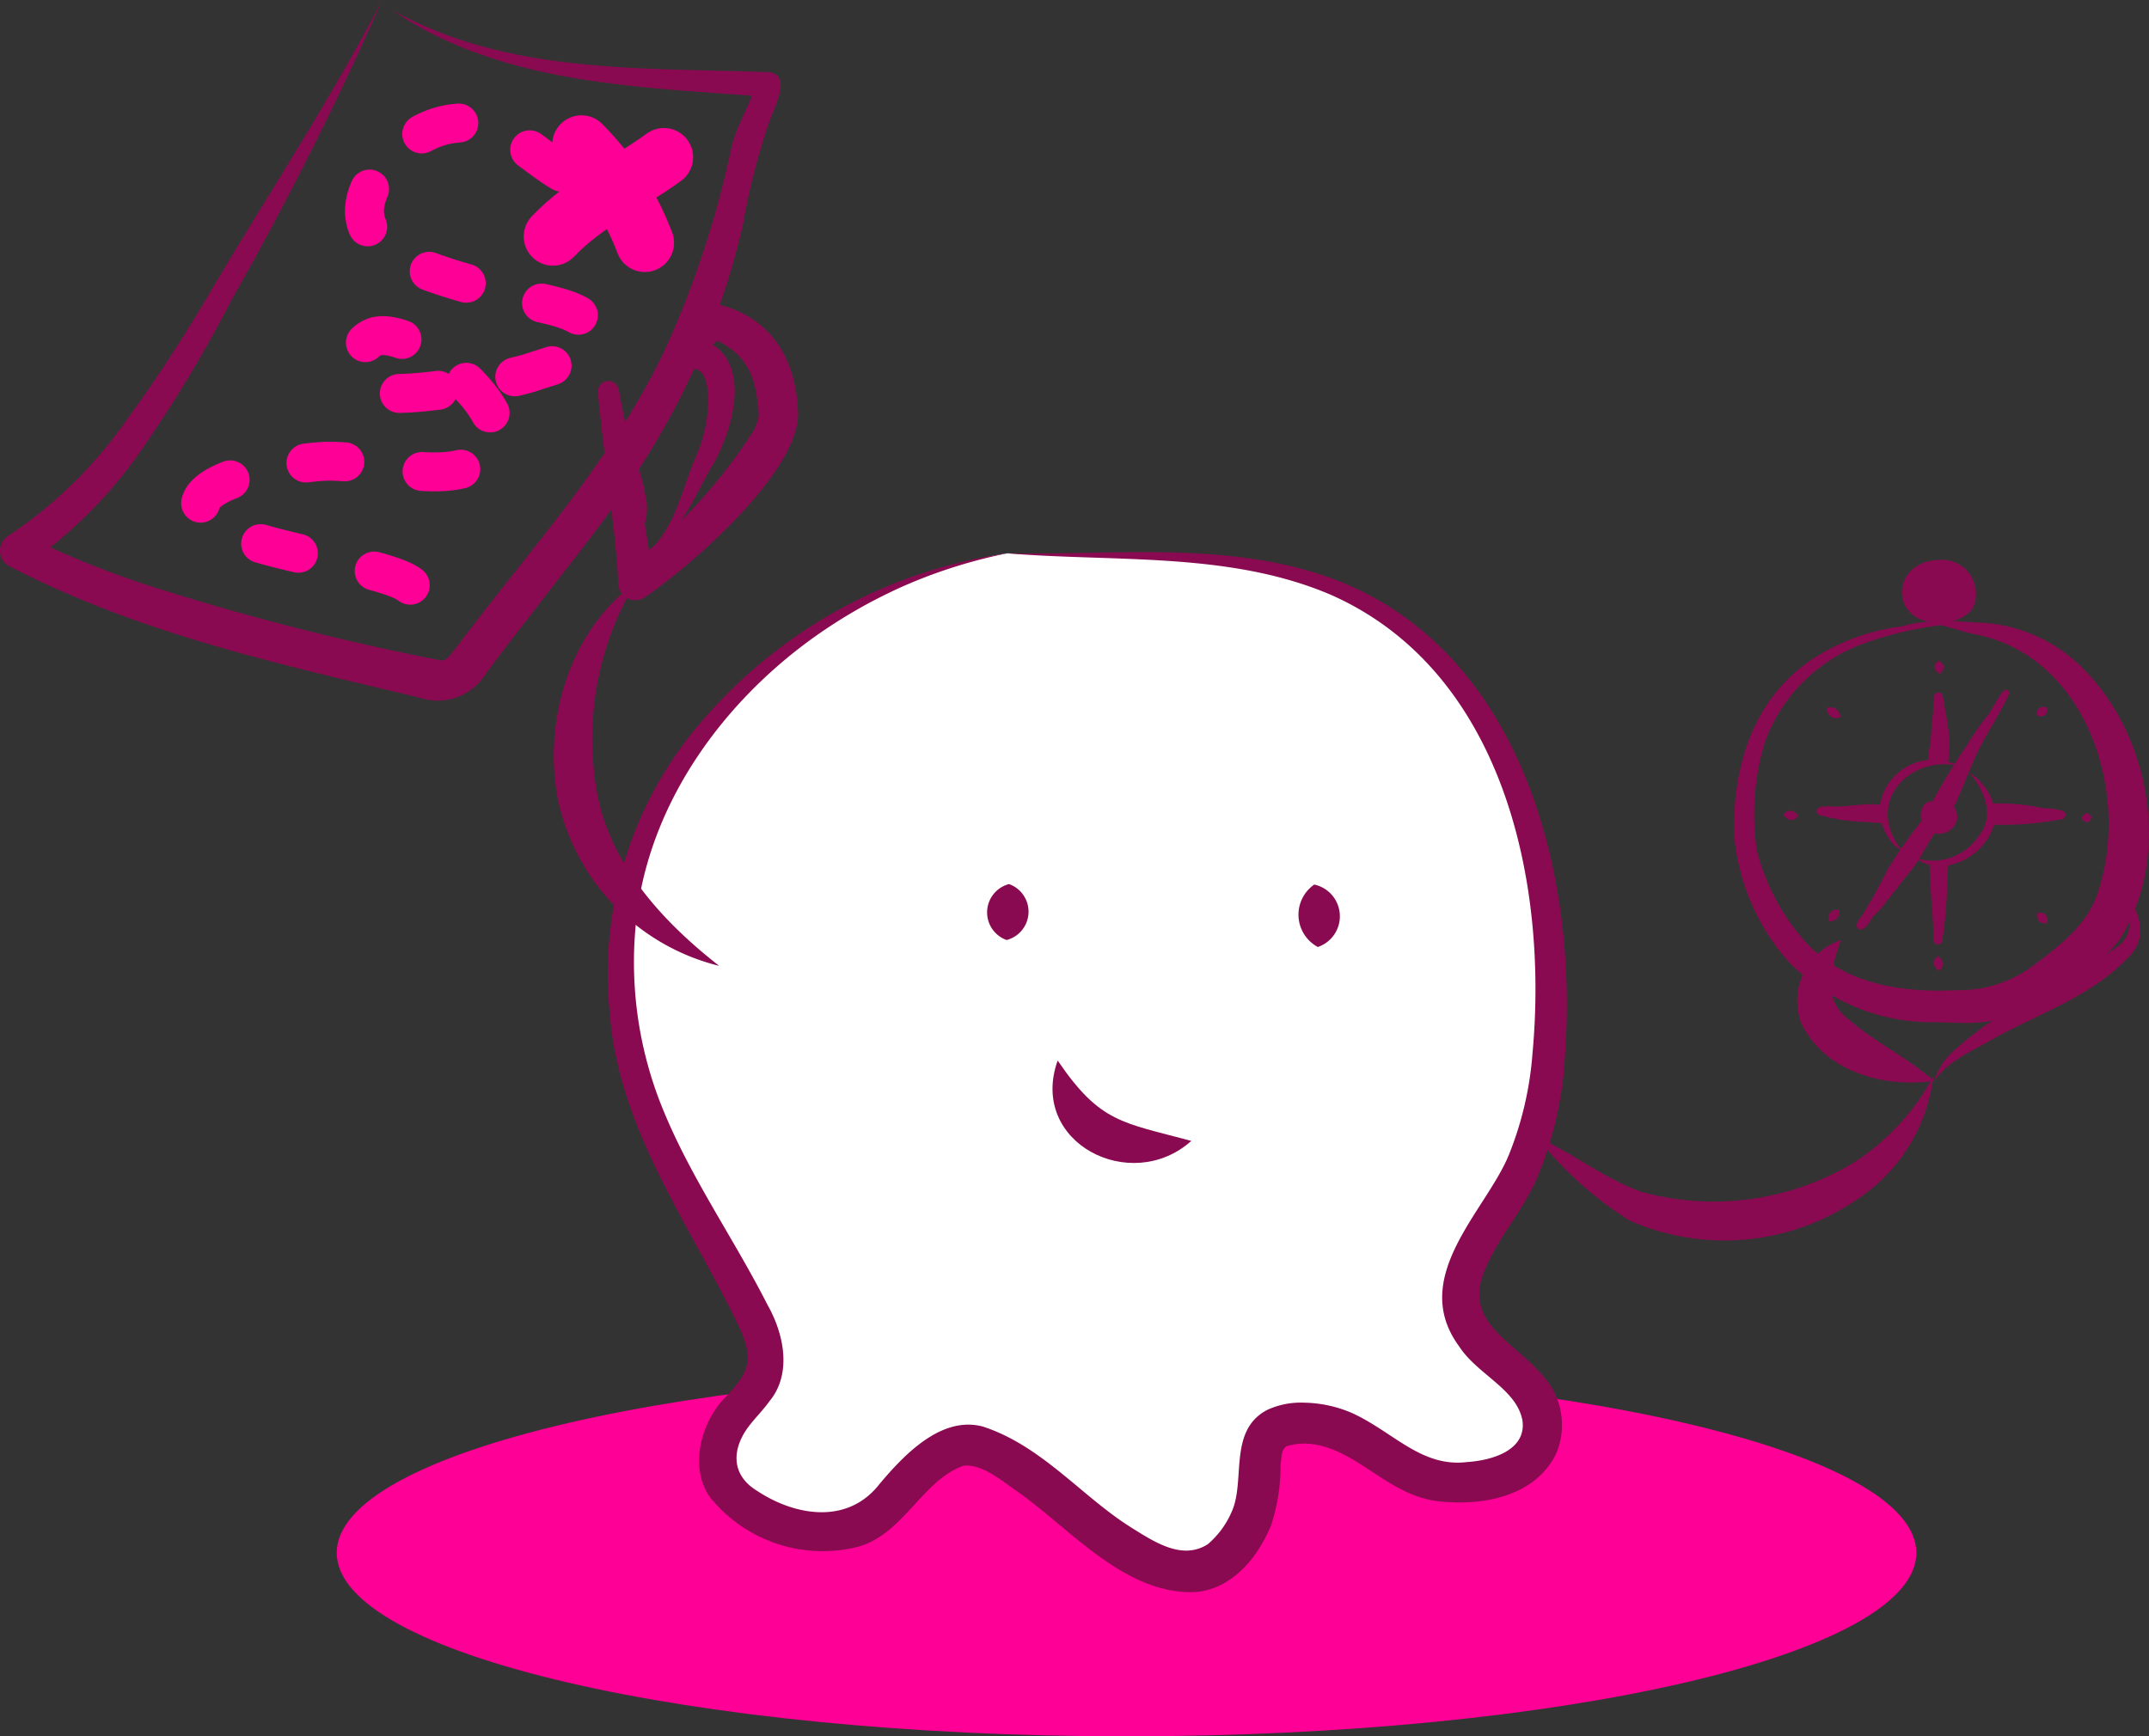 <svg id="Raggruppa_261" data-name="Raggruppa 261" xmlns="http://www.w3.org/2000/svg" xmlns:xlink="http://www.w3.org/1999/xlink" width="110.39" height="89.213" viewBox="0 0 110.39 89.213">
  <rect x="0" y="0" width="110.39" height="89.213" fill="#333333" stroke="none"/>
  <defs>
    <clipPath id="clip-path">
      <rect id="Rettangolo_603" data-name="Rettangolo 603" width="110.39" height="89.212" fill="none"/>
    </clipPath>
  </defs>
  <g id="Raggruppa_260" data-name="Raggruppa 260" clip-path="url(#clip-path)">
    <path id="Tracciato_679" data-name="Tracciato 679" d="M115.046,147.327c0,5.208-18.164,9.431-40.57,9.431s-40.57-4.222-40.57-9.431S52.07,137.9,74.476,137.9s40.57,4.222,40.57,9.431" transform="translate(-16.608 -67.545)" fill="#ff0096"/>
    <path id="Tracciato_680" data-name="Tracciato 680" d="M183.148,94.669c-.493,1.521-1.017,3,.434,4.106,1.294,1.121,2.966,1.92,4.364,3.135-2.561.368-5.655-.458-6.851-3.012a3.313,3.313,0,0,1,2.053-4.228" transform="translate(-88.589 -46.371)" fill="#890a50"/>
    <path id="Tracciato_681" data-name="Tracciato 681" d="M185.157,62.734a18.379,18.379,0,0,0-3.764.883,8.432,8.432,0,0,0-5.212,5.11,12.7,12.7,0,0,0-.417,5.566,11.185,11.185,0,0,0,2.61,4.824c1.965,2.059,4.855,2.5,7.616,2.361a6.353,6.353,0,0,0,4.069-1.337c1.4-1.054,2.811-2.155,3.288-3.893,1.579-5.056-.712-12-6.43-13.066-.557-.106-1.348-.407-1.892-.492a.1.1,0,0,1-.087-.115.1.1,0,0,1,.094-.089,7.239,7.239,0,0,1,1,.036l.981.065a7.94,7.94,0,0,1,5.591,2.451c3.438,3.512,4.47,9.672,1.758,13.9-1.988,2.314-4.743,4.242-7.875,4.226-.314,0-1.176-.03-1.5-.041a10.29,10.29,0,0,1-7.579-3.092,11.293,11.293,0,0,1-2.818-6.588c-.067-3.884,1.23-7.544,4.819-9.446a10.86,10.86,0,0,1,3.785-1.209,6.805,6.805,0,0,1,1.973-.254.1.1,0,0,1,.094.11.1.1,0,0,1-.106.094" transform="translate(-85.518 -30.603)" fill="#890a50"/>
    <path id="Tracciato_682" data-name="Tracciato 682" d="M193.882,60.094a1.958,1.958,0,0,1-1.534-1.058,1.181,1.181,0,0,1,.944-1.572,1.453,1.453,0,0,1,2.011,1.228c.064,1-.9,1.162-1.578,1.362" transform="translate(-94.179 -28.11)" fill="#890a50"/>
    <path id="Tracciato_683" data-name="Tracciato 683" d="M193.5,59.6c-2.623.148-2.694-3.125-.106-3.215a1.743,1.743,0,0,1,1.7,2.559,1.983,1.983,0,0,1-1.757.616,6.948,6.948,0,0,0,.937-.6.691.691,0,0,0,.244-.714.972.972,0,0,0-1.1-.844c-.954,0-1.534.776-.822,1.563a3.832,3.832,0,0,0,.9.632" transform="translate(-93.797 -27.616)" fill="#890a50"/>
    <path id="Tracciato_684" data-name="Tracciato 684" d="M184.138,92.224a.419.419,0,0,1,.54-.567c-.024.4-.135.538-.54.567" transform="translate(-90.181 -44.883)" fill="#890a50"/>
    <path id="Tracciato_685" data-name="Tracciato 685" d="M194.92,96.289c.3.233.37.5.054.757-.312-.216-.381-.517-.054-.757" transform="translate(-95.371 -47.165)" fill="#890a50"/>
    <path id="Tracciato_686" data-name="Tracciato 686" d="M205.134,91.965a.354.354,0,0,1,.459.513c-.393-.036-.454-.127-.459-.513" transform="translate(-100.48 -45.029)" fill="#890a50"/>
    <path id="Tracciato_687" data-name="Tracciato 687" d="M205.122,71.652c-.067-.372.132-.517.486-.432.074.373-.134.522-.486.432" transform="translate(-100.467 -34.874)" fill="#890a50"/>
    <path id="Tracciato_688" data-name="Tracciato 688" d="M195.039,67.206c-.31-.2-.353-.435-.054-.675.327.178.367.457.054.675" transform="translate(-95.409 -32.588)" fill="#890a50"/>
    <path id="Tracciato_689" data-name="Tracciato 689" d="M184.655,71.725a.473.473,0,0,1-.7-.486c.42-.03.59.076.7.486" transform="translate(-90.103 -34.892)" fill="#890a50"/>
    <path id="Tracciato_690" data-name="Tracciato 690" d="M180.316,81.961c-.3.263-.527.206-.757-.108a.416.416,0,0,1,.757.108" transform="translate(-87.952 -39.995)" fill="#890a50"/>
    <path id="Tracciato_691" data-name="Tracciato 691" d="M193.291,76.82c-2.2-.486-4.391,1.4-3.325,3.656a2.2,2.2,0,0,0,.543.747,1.815,1.815,0,0,1-.736-.63c-1.624-2.339,1.128-5.012,3.519-3.774" transform="translate(-92.716 -37.475)" fill="#890a50"/>
    <path id="Tracciato_692" data-name="Tracciato 692" d="M192.8,82.185a2.837,2.837,0,0,0,3.257-1.09c.863-1,.337-2.405-.475-3.286a2.291,2.291,0,0,1,.74.662,2.4,2.4,0,0,1,.558,1.949c-.411,1.663-2.6,2.866-4.08,1.765" transform="translate(-94.437 -38.113)" fill="#890a50"/>
    <path id="Tracciato_693" data-name="Tracciato 693" d="M194.252,80.672c-.652-.041-.536,1.473.35,1.3,1.255-.247.092-1.923-.459-1.244" transform="translate(-94.946 -39.463)" fill="#890a50"/>
    <path id="Tracciato_694" data-name="Tracciato 694" d="M194.035,80.543c-.353.144-.227.545-.1.78.17.237.258.219.516.14.223-.105.2-.236.139-.473-.108-.267-.312-.585-.662-.393.422-.784,1.481.166,1.325.853a.944.944,0,0,1-1.822.06c-.127-.4.092-1.132.605-.966" transform="translate(-94.729 -39.334)" fill="#890a50"/>
    <path id="Tracciato_695" data-name="Tracciato 695" d="M195.137,75.576A7.807,7.807,0,0,1,196.011,74c.376-.456.936-1.618,1.287-2.087.376-.5.114-.26.5-.757.322-.414.492-.928.814-1.331-.4.938-.963,1.809-1.4,2.725-.526,1.1-.866,2.316-1.41,3.4" transform="translate(-95.583 -34.202)" fill="#890a50"/>
    <path id="Tracciato_696" data-name="Tracciato 696" d="M194.482,75.268a32.653,32.653,0,0,1,1.769-2.9,16.541,16.541,0,0,1,.963-1.415c.366-.395.54-.933.933-1.408a.169.169,0,0,1,.285.178c-.476,1.045-1.133,1.964-1.612,2.972s-.83,2.09-1.359,3.085c.479-1.02.768-2.109,1.2-3.154s1.048-2.009,1.453-3.036l.29.173c-.321.46-.566,1.1-.951,1.614-.681,1.338-1.817,2.868-2.346,4.174a.345.345,0,1,1-.629-.286" transform="translate(-95.243 -34.035)" fill="#890a50"/>
    <path id="Tracciato_697" data-name="Tracciato 697" d="M190.64,82.31c-.541.686-.918,1.515-1.407,2.232a17.178,17.178,0,0,0-1.071,2.033,5.114,5.114,0,0,1-.761,1.274c.1-.347.646-.745.867-1.033.352-.459.749-.881,1.1-1.338s.759-.882,1.09-1.363a7.916,7.916,0,0,1,1.127-1.561" transform="translate(-91.793 -40.317)" fill="#890a50"/>
    <path id="Tracciato_698" data-name="Tracciato 698" d="M190.416,82.31c-.794,1.4-1.581,2.781-2.234,4.254-.179.3-.725,1.829-1.175,1.454a.226.226,0,0,1-.051-.235c.28-.647.76-.831,1.124-1.36l1.107-1.289c.842-.788,1.307-1.834,2.173-2.581-.706.868-1.128,1.981-1.894,2.809-.325.448-.692.886-1.036,1.33-.315.469-.9.87-1.035,1.221l-.373-.235a28.886,28.886,0,0,0,1.533-2.731,29.983,29.983,0,0,1,1.86-2.636" transform="translate(-91.569 -40.317)" fill="#890a50"/>
    <path id="Tracciato_699" data-name="Tracciato 699" d="M200.21,80.933a7.717,7.717,0,0,1,1.622.231c.381.081.764.162,1.149.215a5,5,0,0,1,.952.129c-.608.145-1.323.227-1.949.318-.319.047-.644.092-.961.134a3.382,3.382,0,0,0-.678.054" transform="translate(-98.068 -39.643)" fill="#890a50"/>
    <path id="Tracciato_700" data-name="Tracciato 700" d="M200.21,80.9a11.175,11.175,0,0,1,2.819.231,4.4,4.4,0,0,1,.982.128.226.226,0,0,1-.024.439,16.285,16.285,0,0,1-3.642.283,8.41,8.41,0,0,1,.885-.195l.886-.194c.586-.133,1.174-.239,1.764-.34l-.024.439c-1.19-.131-2.458-.544-3.646-.791" transform="translate(-98.068 -39.609)" fill="#890a50"/>
    <path id="Tracciato_701" data-name="Tracciato 701" d="M194.171,73.462a2.4,2.4,0,0,1,.192-.746,5.136,5.136,0,0,0,.131-.863,13.32,13.32,0,0,0,.189-1.65,17.409,17.409,0,0,1,.488,3.341" transform="translate(-95.109 -34.387)" fill="#890a50"/>
    <path id="Tracciato_702" data-name="Tracciato 702" d="M194.156,73.239a2.448,2.448,0,0,1,.1-.824c.033-.788.161-1.684.185-2.429a.229.229,0,0,1,.456-.042c.085.545.206,1.1.276,1.663a5.156,5.156,0,0,1-.015,1.714c-.145-1.13-.527-2.162-.714-3.3l.456-.042a12.173,12.173,0,0,1-.428,2.5,4.073,4.073,0,0,0-.314.77" transform="translate(-95.094 -34.164)" fill="#890a50"/>
    <path id="Tracciato_703" data-name="Tracciato 703" d="M186.539,81.1a7.19,7.19,0,0,0-1.265.14,5.637,5.637,0,0,1-1.046.138c-.181,0-.366-.012-.546,0a1.537,1.537,0,0,1-.278.028,1.355,1.355,0,0,1,.435.115,6.918,6.918,0,0,0,.848.171c.373.059.74.085,1.109.167.247.055.494.11.742.159" transform="translate(-89.836 -39.723)" fill="#890a50"/>
    <path id="Tracciato_704" data-name="Tracciato 704" d="M186.314,81.048a12.5,12.5,0,0,1-2.731.5c-.214-.005-.639.157-.638-.216.041-.356.562-.155.693-.094.372.088.745.18,1.134.264a7.727,7.727,0,0,1,1.542.462c-.271,0-.538-.035-.807-.055a9.781,9.781,0,0,1-2.315-.328l.014-.458a3.087,3.087,0,0,1,.355-.024c.915.081,1.833-.217,2.752-.053" transform="translate(-89.611 -39.674)" fill="#890a50"/>
    <path id="Tracciato_705" data-name="Tracciato 705" d="M194.3,86.908a35.539,35.539,0,0,1,.417,3.922,4.559,4.559,0,0,0,.18-1.24c.034-.366.146-1.614.214-1.974a6.509,6.509,0,0,1,.155-.784" transform="translate(-95.174 -42.532)" fill="#890a50"/>
    <path id="Tracciato_706" data-name="Tracciato 706" d="M194.3,86.908a16.385,16.385,0,0,1,.646,3.926l-.448-.072a14.726,14.726,0,0,0,.307-1.949,7.03,7.03,0,0,1,.461-1.981c-.043.332-.03.682-.068,1.008a22.521,22.521,0,0,1-.263,3.064.23.23,0,0,1-.446-.078c.01-.634-.054-1.287-.1-1.94-.038-.583-.107-1.4-.088-1.979" transform="translate(-95.171 -42.532)" fill="#890a50"/>
    <path id="Tracciato_707" data-name="Tracciato 707" d="M209.612,82.132c.168-.307.262-.32.5-.059-.062.347-.357.38-.5.059" transform="translate(-102.673 -40.111)" fill="#890a50"/>
    <path id="Tracciato_708" data-name="Tracciato 708" d="M194.75,99.13a3.447,3.447,0,0,1,1.126-1.653,17.034,17.034,0,0,1,3.271-2.293,30.684,30.684,0,0,0,4.945-2.909,1.438,1.438,0,0,0,.681-1.406A13.342,13.342,0,0,0,204.314,89c.826,1.2,1.658,2.628.335,3.849-1.9,1.969-4.505,2.811-6.782,4.071-1.1.657-2.373,1.124-3.116,2.215" transform="translate(-95.393 -43.592)" fill="#890a50"/>
    <path id="Tracciato_709" data-name="Tracciato 709" d="M30.948,36.123c-1.6-1.256-11.118-1.968-10.779-4.155.237-1.528,5.077-2.121,6.2-2.2,2.586-.177,6.056,1.33,8.318-.064,2.9-1.788-3.732-7.217-5.669-6.3-1.357.641-.456,2.555.5,2.8,1.3.33,6.574-.632,7.713-1.036.813-.289,3.076-.784,3.032-1.986S37.9,21.72,36.946,21.451c-3.783-1.072-9.974-2.114-7.953-5.959,1.057-2.009.495-.753,1.772-2.009a4.542,4.542,0,0,1,4.964-.659c1.808,1.084,2.943,2.517,5.642,3.183" transform="translate(-9.875 -6.056)" fill="none" stroke="#ff0096" stroke-linecap="round" stroke-linejoin="round" stroke-width="2" stroke-dasharray="2 4 2 4 2 4"/>
    <path id="Tracciato_710" data-name="Tracciato 710" d="M58.546,14.556A14.328,14.328,0,0,1,61.8,19.605" transform="translate(-28.677 -7.13)" fill="none" stroke="#ff0096" stroke-linecap="round" stroke-linejoin="round" stroke-width="3"/>
    <path id="Tracciato_711" data-name="Tracciato 711" d="M55.672,19.905c1.7-1.783,3.764-2.657,5.7-4.072" transform="translate(-27.269 -7.755)" fill="none" stroke="#ff0096" stroke-linecap="round" stroke-linejoin="round" stroke-width="3"/>
    <path id="Tracciato_712" data-name="Tracciato 712" d="M62.421,42.3a2.559,2.559,0,0,0-.131-1.794c-.612-1.891-1.934-3.338-2.1-5.419a.545.545,0,0,1,1.088-.043c.542,2.921,1.477,6.9,1.724,9.841l-1.364-.705a27.233,27.233,0,0,0,6.539-7.058,2.377,2.377,0,0,0,.279-.827,7.761,7.761,0,0,0-.261-1.717,3.287,3.287,0,0,0-2.515-2.286l.795-1.568a1.044,1.044,0,0,1,.388.812,1.06,1.06,0,0,1-.188.579,2.694,2.694,0,0,1-.73.648c-.076.049-.341.241-.406.291-.016.008-.008.013.03-.094a.6.6,0,0,0,.016-.262c0-.14-.178-.376-.234-.367a.315.315,0,0,0,.085.044c2.875.9,1.678,4.873.533,6.692-.853,1.5-1.634,3.514-3.271,4.308,1.377-1.11,1.79-3.122,2.422-4.693a7.557,7.557,0,0,0,.745-3.258c-.055-.674-.1-1.326-.668-1.5a1.574,1.574,0,0,1-1.021-.525c-.69-.942.386-1.751,1.016-2.264.027-.024.046-.061-.006.008a.647.647,0,0,0-.11.37.8.8,0,0,0,.286.621l.8-1.568c2.711.562,4.14,2.6,4.292,5.3.466,3.057-5.474,8.177-7.853,9.8a.882.882,0,0,1-1.223-.259.892.892,0,0,1-.14-.446c-.027-.765-.107-1.58-.186-2.388-.267-2.459-.62-4.9-.853-7.378l1.088-.043c.007,1.722,1.083,3.524,1.343,5.268a2.674,2.674,0,0,1-.2,1.879" transform="translate(-29.482 -14.971)" fill="#890a50"/>
    <path id="Tracciato_713" data-name="Tracciato 713" d="M82.378,55.725c8.858.375,17.429-1.028,23.383,6.993,3.323,4.476,4.455,9.969,4.5,15.479a21.38,21.38,0,0,1-1.611,9.451c-.957,2.042-3.235,4.229-2.976,6.616.292,2.692,3.767,3.432,4.128,5.784.412,2.684-2.559,3.574-4.867,3.394-2.6-.2-4.187-2.674-6.629-2.972-4.244-.517-2.345,2.592-3.469,4.975-3.763,7.982-11.4-5.044-15.072-3.83-2.977.984-3.253,4.534-7.053,4.407-1.921-.065-5.24-1.507-5.246-3.57-.011-3.593,4.012-3.168,1.84-7.539-3.273-6.587-6.817-10.366-6.819-18.192,0-10.667,9.75-19.425,19.887-21" transform="translate(-30.61 -27.295)" fill="#fff"/>
    <path id="Tracciato_714" data-name="Tracciato 714" d="M81.732,55.666c5.623.1,11.5-.671,16.907,1.384,9.523,3.728,12.406,15.137,11.713,24.445a18.6,18.6,0,0,1-1.513,6.456c-.677,1.473-1.85,2.843-2.475,4.257-1.5,3.072,1.495,3.875,3.13,6.046a3.773,3.773,0,0,1,.406,3.673c-1.09,2.229-3.83,2.7-6.06,2.443-2.519-.294-4.033-2.52-6.322-2.914a3.28,3.28,0,0,0-1.462.085c-.256.181-.247.425-.312.968a9.736,9.736,0,0,1-.484,3.091c-.667,1.618-1.93,3.219-3.8,3.43-3.614.232-6.52-3.233-9.132-5.085-.908-.619-1.891-1.5-2.861-1.4-2.146.738-3.131,3.619-5.538,4.192a7.432,7.432,0,0,1-7.457-2.525c-1.109-1.464-.544-3.772.624-5.046,1.442-1.512,1.653-2.063.686-4.057-2.472-5.078-6.059-9.959-6.493-15.8a19.836,19.836,0,0,1,5.068-15.405,25.365,25.365,0,0,1,15.377-8.243,26.035,26.035,0,0,0-5.36,1.69,26.406,26.406,0,0,0-4.835,2.8c-4.431,3.251-7.934,8.069-8.789,13.559A19.948,19.948,0,0,0,64.09,84.408C65.515,87.843,67.7,90.95,69.4,94.3c.827,1.457,1.263,3.52.089,4.932-.336.464-.674.8-.932,1.126-.981,1.174-1.137,2.6.288,3.472,1.957,1.3,4.673,1.766,6.311-.362,1.172-1.384,3.126-3.526,5.307-2.931,3.016.988,5.063,3.574,7.554,5.148,1.239.776,2.664,1.737,3.989.894A4.571,4.571,0,0,0,93.28,104.8c.639-1.594-.2-4.1,1.789-5.127a4.113,4.113,0,0,1,1.893-.367,6.455,6.455,0,0,1,2.46.535c2.107.962,3.562,2.807,5.906,2.515,1.239-.079,3.041-.582,2.844-2.116-.281-1.629-2.32-2.375-3.262-3.836-2.6-3.552,1.384-6.956,2.557-9.82a17.386,17.386,0,0,0,1.218-5.22c.818-8.814-1.5-19.643-10.353-23.564-5.2-2.228-11.065-1.676-16.6-2.131" transform="translate(-29.964 -27.237)" fill="#890a50"/>
    <path id="Tracciato_715" data-name="Tracciato 715" d="M131.551,89.083a1.667,1.667,0,0,1,.184,3.208,1.883,1.883,0,0,1-.184-3.208" transform="translate(-64.04 -43.635)" fill="#890a50"/>
    <path id="Tracciato_716" data-name="Tracciato 716" d="M100.515,89.034a1.505,1.505,0,0,1-.122,2.875,1.505,1.505,0,0,1,.122-2.875" transform="translate(-48.684 -43.611)" fill="#890a50"/>
    <path id="Tracciato_717" data-name="Tracciato 717" d="M113.1,110.936c-3.1,2.775-8.37.092-6.865-4.131,2.193,3.223,3.321,3.17,6.865,4.131" transform="translate(-51.905 -52.316)" fill="#890a50"/>
    <path id="Tracciato_718" data-name="Tracciato 718" d="M154.721,111.51c1.841.819,3.537,2.18,5.394,2.824a13.93,13.93,0,0,0,10.993-1.563A12.142,12.142,0,0,0,175.1,108.4a8.843,8.843,0,0,1-3.017,5.646,12.071,12.071,0,0,1-12.612,1.749,18.846,18.846,0,0,1-4.748-4.286" transform="translate(-75.786 -53.097)" fill="#890a50"/>
    <path id="Tracciato_719" data-name="Tracciato 719" d="M20.154.519c5.909,3.3,12.788,2.949,19.358,3.189,1.25.153.149,2.01-.017,2.624a33.444,33.444,0,0,0-1.327,5.2,38.842,38.842,0,0,1-6.03,13.578c-1.171,1.8-3.1,4.158-4.415,5.888-.929,1.2-1.888,2.419-2.783,3.642a2.9,2.9,0,0,1-3.374,1.21c-7.205-1.725-14.427-3.3-21.1-6.769a.892.892,0,0,1-.061-1.536,22.652,22.652,0,0,0,5.9-5.691,80.384,80.384,0,0,0,4.639-7.1C13.864,9.835,17,5.079,19.636,0a168.529,168.529,0,0,1-7.69,15.317,69.318,69.318,0,0,1-4.42,7.423,23.212,23.212,0,0,1-6.182,6.3l-.061-1.535a47.92,47.92,0,0,0,6.65,2.674,132.142,132.142,0,0,0,14.714,3.751c.333,0,.428-.236.7-.543l.533-.706c3.613-4.751,7.784-9.373,10.323-14.817A49.629,49.629,0,0,0,37.566,7.607c.318-1.3,1.055-2.382,1.284-3.391l.587.764C32.923,4.465,25.76,4.375,20.154.519" transform="translate(0 0)" fill="#890a50"/>
    <path id="Tracciato_720" data-name="Tracciato 720" d="M64.254,78.384a11.22,11.22,0,0,1-8.276-8.506c-.812-4.051.6-8.73,3.966-11.167a15.616,15.616,0,0,0-1.968,10.758c.685,3.715,3.357,6.632,6.277,8.915" transform="translate(-27.31 -28.758)" fill="#890a50"/>
  </g>
</svg>
